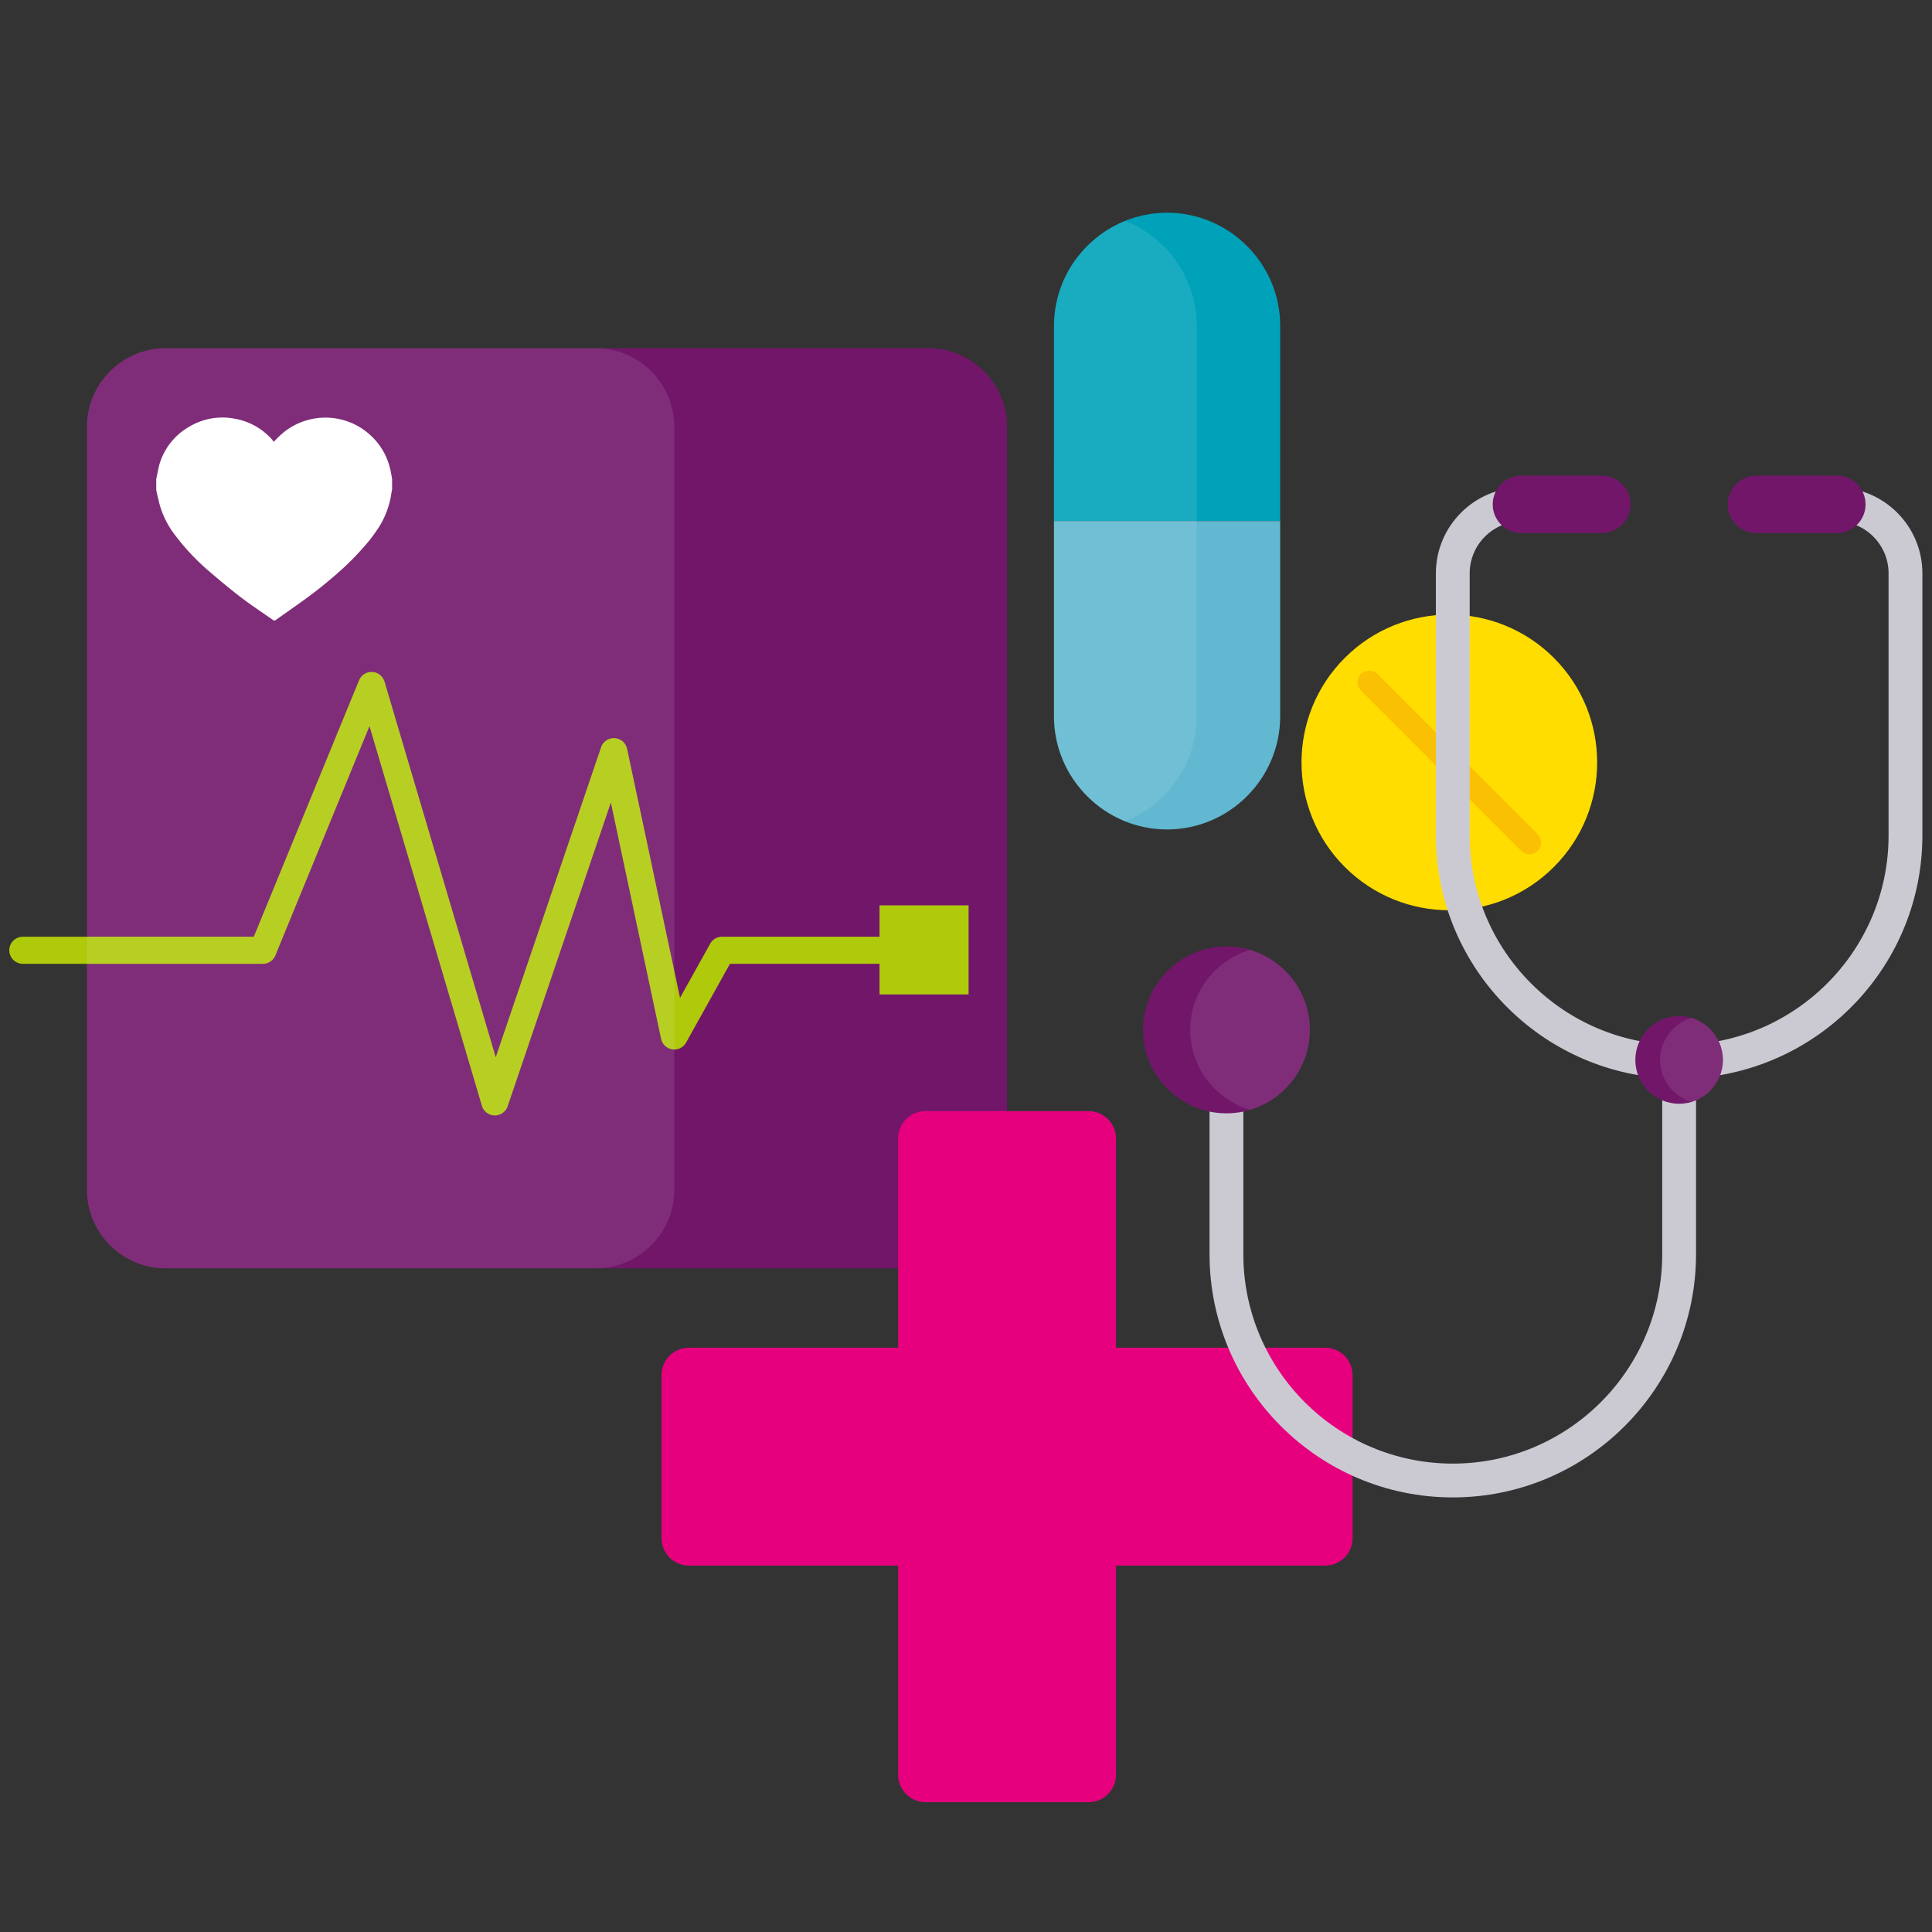 <svg xmlns="http://www.w3.org/2000/svg" width="1000" height="1000"><rect width="100%" height="100%" fill="#333333" stroke="none"/><switch><g><path d="M521.252 615.834c0 22.358-18.287 40.651-40.651 40.651H85.643c-22.352 0-40.651-18.293-40.651-40.651V220.883c0-22.358 18.3-40.651 40.651-40.651h394.958c22.364 0 40.651 18.293 40.651 40.651v394.951z" fill="#72166a"/><path d="M202.95 247.908v5.462c-.091.351-.181.735-.247 1.109a45.802 45.802 0 0 1-5.711 16.956 80.078 80.078 0 0 1-8.689 11.674 140.477 140.477 0 0 1-13.427 13.445c-4.384 3.81-8.846 7.549-13.434 10.975-6.102 4.593-12.445 8.91-18.673 13.361a1.101 1.101 0 0 1-1.49 0c-5.48-3.859-11.106-7.537-16.442-11.613-5.619-4.281-10.992-8.803-16.413-13.422a119.17 119.17 0 0 1-18.299-19.524 46.038 46.038 0 0 1-8.254-18.318c-.434-1.555-.711-2.991-.995-4.473v-5.631c.072-.326.138-.627.211-.942.542-2.436.874-4.883 1.646-7.319a33.248 33.248 0 0 1 15.556-18.982 33.38 33.38 0 0 1 22.876-4.003 33.6 33.6 0 0 1 19.771 10.997c.254.339.465.712.651 1.085 1.321-1.312 2.315-2.338 3.353-3.316 13.15-12.288 33.567-12.36 46.801-.156a33.771 33.771 0 0 1 10.07 16.895c.536 1.869.778 3.798 1.139 5.74" fill="#fff"/><path d="M85.643 180.231c-22.352 0-40.651 18.293-40.651 40.651v394.951c0 22.358 18.3 40.651 40.651 40.651h394.958c22.359 0 40.651-18.293 40.651-40.651v-394.95c0-22.358-18.292-40.651-40.651-40.651H85.643z" fill="none"/><path d="M455.246 468.615v16.238h-81.537a7.002 7.002 0 0 0-6.117 3.595l-15.609 28.039-27.398-128.882a7.006 7.006 0 0 0-6.437-5.534 6.99 6.99 0 0 0-7.042 4.737L256.59 547.234l-57.556-194.42a7.006 7.006 0 0 0-6.359-5.006 7.005 7.005 0 0 0-6.832 4.334l-54.48 132.722H11.73a7.002 7.002 0 0 0 0 14.003h124.327a7.004 7.004 0 0 0 6.477-4.343l48.714-118.676 58.17 196.487a7.004 7.004 0 0 0 6.575 5.013l.138.001a7.004 7.004 0 0 0 6.63-4.75l53.417-157.195 25.988 122.259a7.009 7.009 0 0 0 5.808 5.469 7.01 7.01 0 0 0 7.159-3.519l22.692-40.757h77.42v15.864h46.097v-46.105h-46.096z" fill="#afca0b"/><g opacity=".1"><path d="M349.022 615.834V220.883c0-22.358-18.287-40.651-40.645-40.651H85.649c-22.357 0-40.651 18.293-40.651 40.651v394.951c0 22.358 18.294 40.651 40.651 40.651h222.728c22.358 0 40.645-18.293 40.645-40.651" fill="#fff"/><path fill="none" d="M44.998 180.231h304.024v476.254H44.998z"/></g><path d="M545.544 168.649l-.009 101.069h117.079l.009-101.069c0-32.191-26.343-58.54-58.549-58.54-32.191.001-58.53 26.349-58.53 58.54" fill="#00a2b9"/><path d="M545.535 269.718v101.069c0 32.191 26.341 58.54 58.531 58.54 32.208 0 58.548-26.349 58.548-58.54V269.718H545.535z" fill="#61b8d0"/><path d="M804.279 340.524c-29.883-29.877-78.326-29.877-108.215 0-29.875 29.872-29.875 78.333 0 108.222 29.889 29.876 78.332 29.876 108.215 0 29.875-29.889 29.875-78.35 0-108.222" fill="#fd0"/><path d="M795.93 440.389c-2.356 2.354-6.195 2.354-8.552 0l-82.965-82.971c-2.339-2.344-2.339-6.182 0-8.539 2.365-2.339 6.21-2.339 8.551 0l82.966 82.958c2.347 2.357 2.347 6.196 0 8.552" opacity=".2" fill="#e84e0f"/><path d="M685.981 697.586H577.629V589.232c0-7.754-6.344-14.098-14.104-14.098h-84.547c-7.753 0-14.108 6.344-14.108 14.098v108.354H356.523c-7.753 0-14.108 6.353-14.108 14.108v84.547c0 7.754 6.355 14.109 14.108 14.109H464.87v108.339c0 7.755 6.355 14.11 14.108 14.11h84.547c7.76 0 14.104-6.355 14.104-14.11V810.351h108.353c7.76 0 14.109-6.355 14.109-14.109v-84.547c0-7.757-6.35-14.109-14.11-14.109z" fill="#e6007e"/><path d="M950.555 252.312v17.507c14.871 0 26.968 12.09 26.968 26.954v135.643c0 59.767-48.63 108.392-108.403 108.392-59.777 0-108.41-48.625-108.41-108.392V296.772c0-14.863 12.099-26.954 26.969-26.954v-17.507c-24.521 0-44.472 19.946-44.472 44.46v135.643c0 66.472 51.801 121.04 117.156 125.556v91.184c0 59.773-48.632 108.405-108.404 108.405s-108.404-48.632-108.404-108.405v-99.585h-17.503v99.585c0 69.428 56.48 125.907 125.907 125.907 69.426 0 125.908-56.479 125.908-125.907v-91.183c65.354-4.51 117.159-59.082 117.159-125.557V296.772c-.001-24.515-19.951-44.46-44.471-44.46z" fill="#cbcad3"/><path d="M894.256 261.064c0 8.177 6.692 14.869 14.871 14.869h41.604c8.185 0 14.881-6.692 14.881-14.869 0-8.188-6.696-14.882-14.881-14.882h-41.604c-8.179 0-14.871 6.694-14.871 14.882M772.62 261.064c0 8.177 6.695 14.869 14.869 14.869h41.604c8.189 0 14.881-6.692 14.881-14.869 0-8.188-6.691-14.882-14.881-14.882h-41.604c-8.174 0-14.869 6.694-14.869 14.882M634.803 576.256c23.756 0 43.19-19.439 43.19-43.195 0-23.758-19.435-43.185-43.19-43.185-23.757 0-43.191 19.427-43.191 43.185-.001 23.755 19.434 43.195 43.191 43.195" fill="#72166a"/><path d="M647.019 491.672c17.854 5.294 30.975 21.875 30.975 41.388 0 19.512-13.121 36.092-30.975 41.387-17.855-5.295-30.98-21.875-30.98-41.387-.001-19.513 13.124-36.093 30.98-41.388" opacity=".1" fill="#fff"/><path d="M869.119 571.299c12.469 0 22.671-10.201 22.671-22.683 0-12.47-10.202-22.683-22.671-22.683-12.481 0-22.678 10.213-22.678 22.683 0 12.482 10.197 22.683 22.678 22.683" fill="#72166a"/><g opacity=".1"><path d="M875.528 526.886c9.372 2.787 16.262 11.481 16.262 21.73 0 10.251-6.89 18.945-16.262 21.731-9.376-2.786-16.268-11.48-16.268-21.731.001-10.249 6.892-18.943 16.268-21.73" fill="#fff"/><path fill="none" d="M859.268 526.886h32.522v43.462h-32.522z"/></g><path d="M582.479 114.313c-21.581 8.654-36.935 29.763-36.935 54.336l-.009 101.069v101.069c0 24.571 15.355 45.681 36.935 54.321 21.579-8.64 36.942-29.75 36.942-54.321V168.649c.009-24.573-15.353-45.682-36.933-54.336" opacity=".1" fill="#fff"/></g></switch></svg>